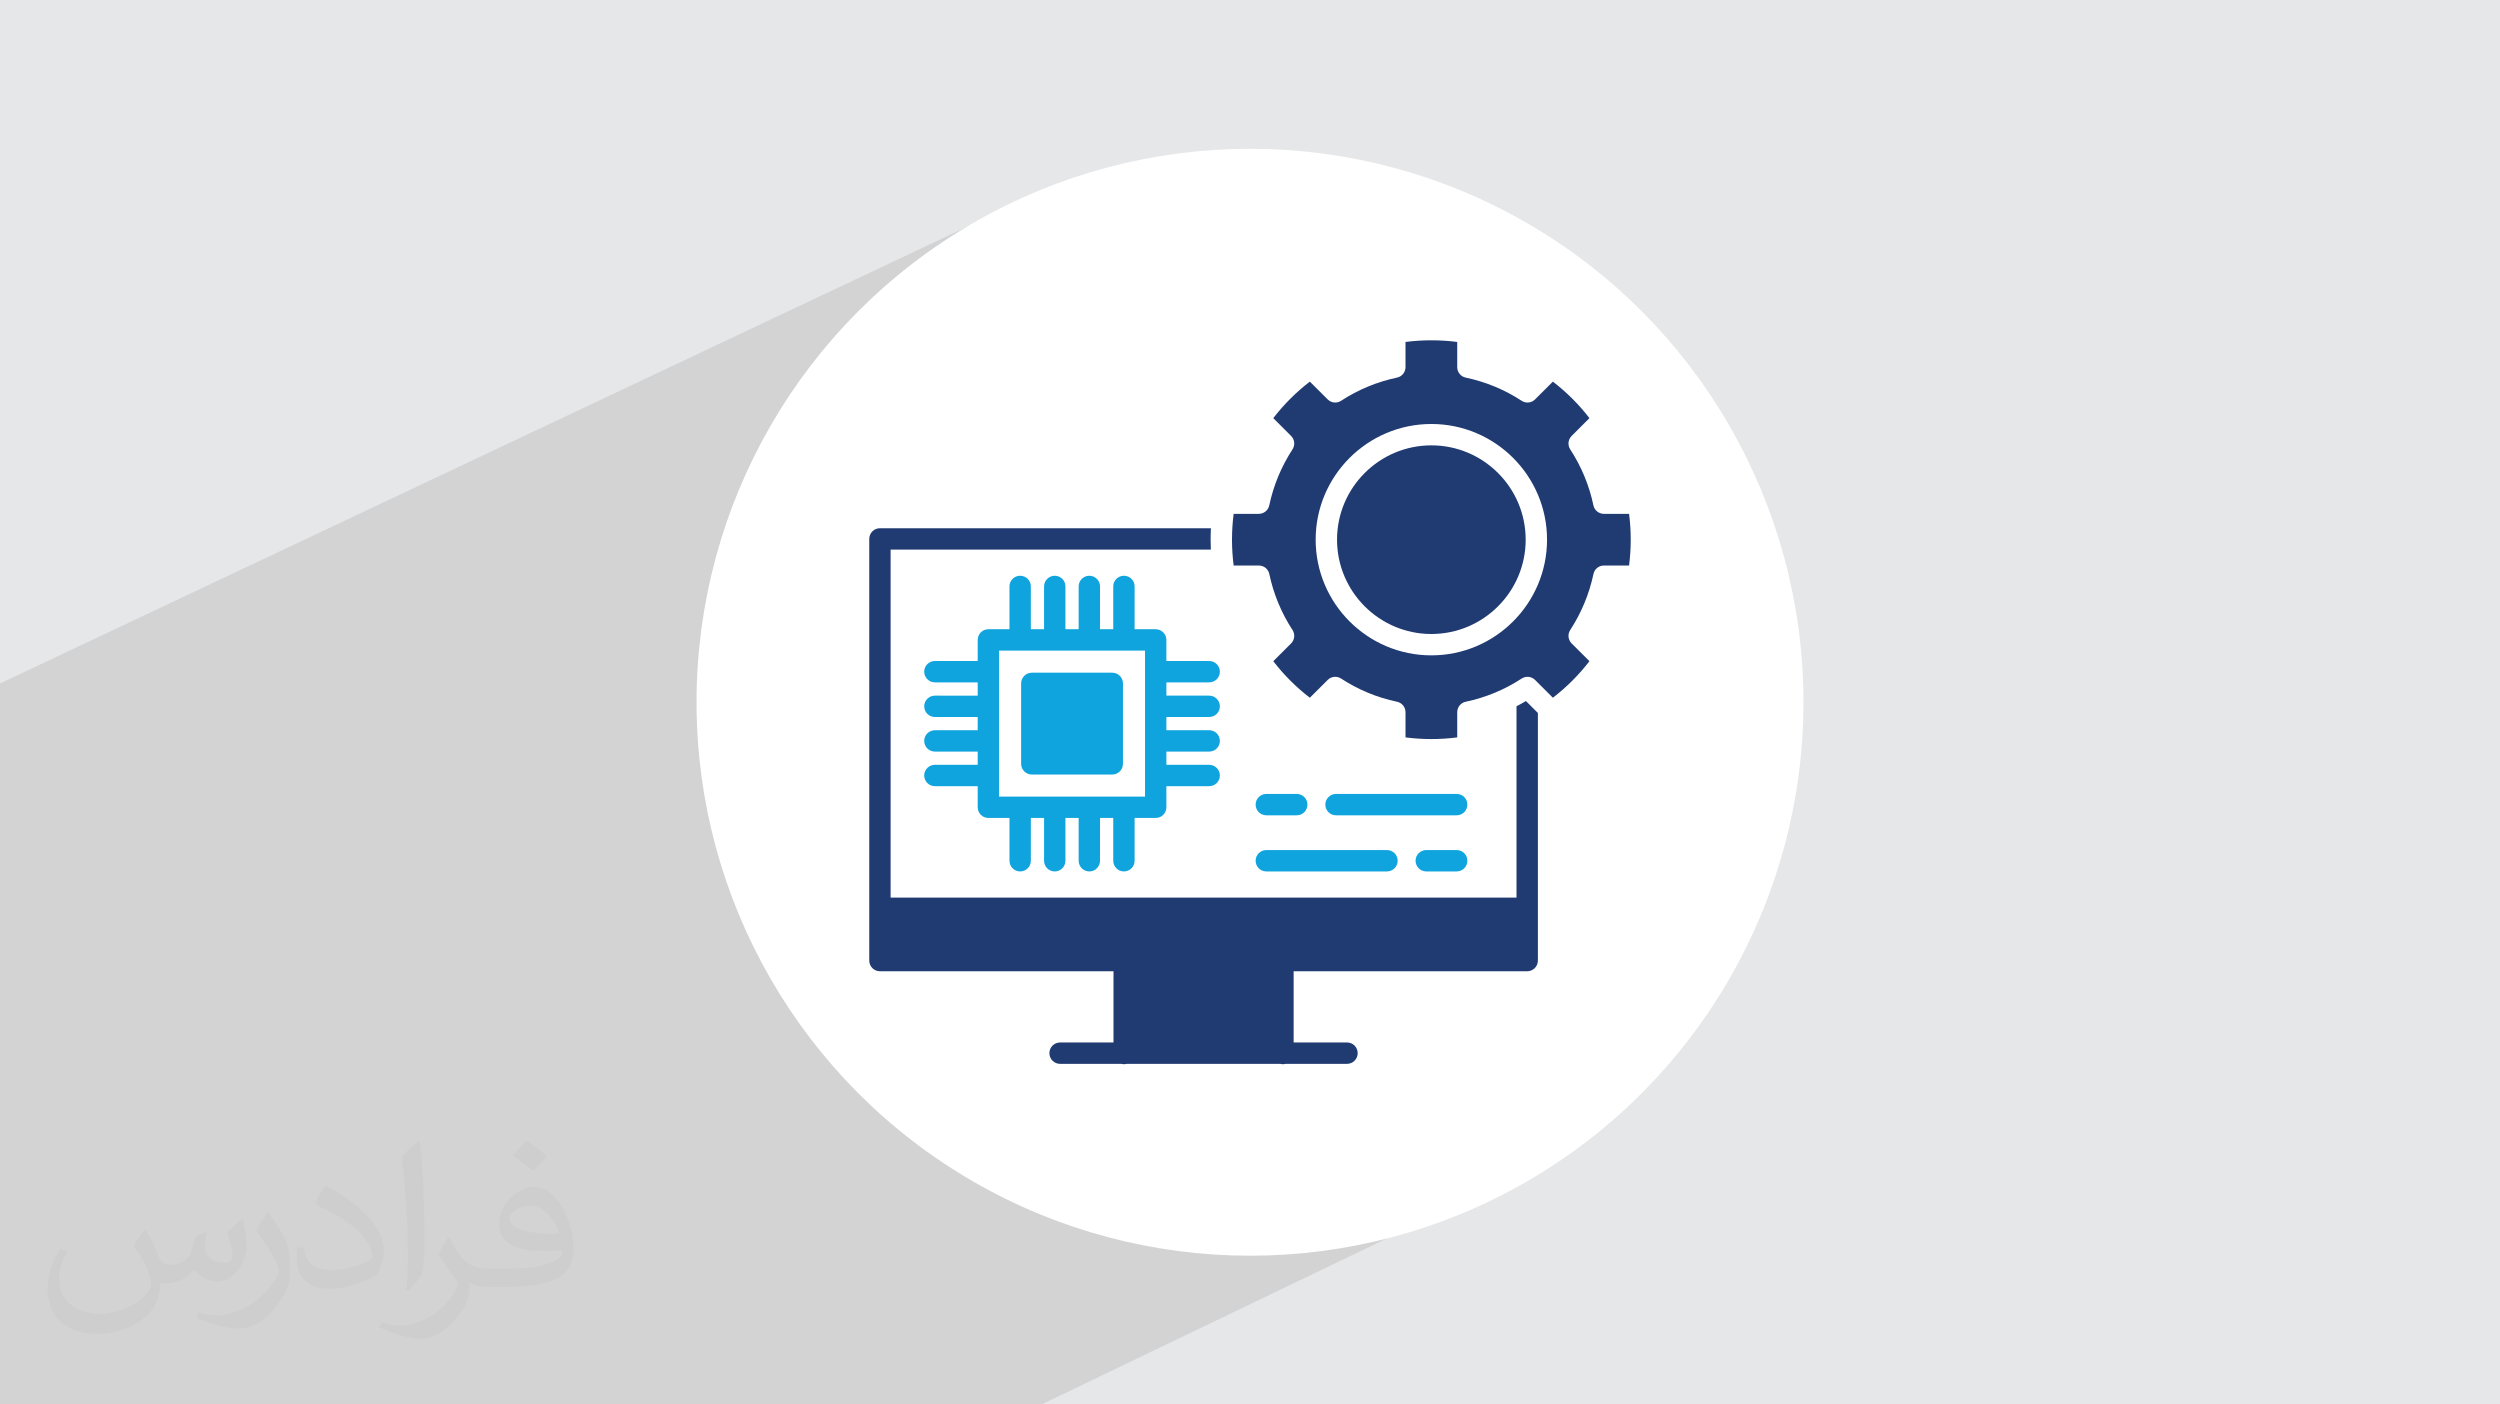 <?xml version="1.0" encoding="UTF-8"?>
<!DOCTYPE svg PUBLIC "-//W3C//DTD SVG 1.0//EN" "http://www.w3.org/TR/2001/REC-SVG-20010904/DTD/svg10.dtd">
<!-- Creator: CorelDRAW -->
<svg xmlns="http://www.w3.org/2000/svg" xml:space="preserve" width="94.192mm" height="52.917mm" version="1.0" style="shape-rendering:geometricPrecision; text-rendering:geometricPrecision; image-rendering:optimizeQuality; fill-rule:evenodd; clip-rule:evenodd"
viewBox="0 0 9404.92 5283.66"
 xmlns:xlink="http://www.w3.org/1999/xlink"
 xmlns:xodm="http://www.corel.com/coreldraw/odm/2003"
 enable-background="new 0 0 512 512">
 <defs>
  <style type="text/css">
   <![CDATA[
    .fil3 {fill:white}
    .fil4 {fill:#10A4DE;fill-rule:nonzero}
    .fil5 {fill:#203B72;fill-rule:nonzero}
    .fil2 {fill:#373435;fill-opacity:0.031}
    .fil1 {fill:#2B2A29;fill-opacity:0.102}
    .fil0 {fill:#E6E7E8}
   ]]>
  </style>
 </defs>
 <g id="Layer_x0020_1">
  <polygon class="fil0" points="-0,0 9404.92,0 9404.92,5283.66 -0,5283.66 "/>
  <polygon class="fil1" points="5558.94,3570.18 5957.14,4303.57 3917.97,5283.66 -0,5283.66 -0,2571.17 4007.12,678.67 "/>
  <path class="fil2" d="M548.54 4627.69c17.95,27.21 29.6,53.36 40.96,82.43 8.45,16.91 12.93,48.09 52.57,48.09 11.61,0 28.28,-3.42 43.06,-11.61 16.63,-8.73 29.32,-21.94 35.94,-42l15.85 -53.36 38.57 -19.02 2.64 2.64c-5.27,20.09 -6.59,39.36 -6.59,54.43 0,44.63 38.57,61.56 69.22,61.56 17.95,0 34.09,-8.73 34.09,-25.11 0,-21.13 -8.98,-57.06 -20.62,-89.29 17.95,-17.95 35.94,-35.94 56.53,-50.47l3.17 1.6c8.98,38.04 14,75.56 14,100.66 0,24.57 -10.83,51.79 -19.81,69.49 -18.49,34.87 -51.25,62.62 -90.87,62.62 -30.1,0 -63.65,-15.07 -86.66,-43.06l-1.32 0c-21.66,26.96 -55.22,51.25 -108.86,51.25l-16.63 0c-2.64,35.41 -10.29,60.49 -21.94,82.95 -31.95,62.34 -126.81,106.47 -216.1,106.47 -124.17,0 -186.51,-71.59 -186.51,-166.96 0,-58.91 19.27,-113.6 48.88,-152.42l24.29 10.04c-18.49,35.41 -30.91,68.68 -30.91,101.45 0,89.29 72.66,131.83 156.4,131.83 77.68,0 173.83,-49.41 191.28,-106.72 -6.59,-62.62 -30.1,-91.93 -66.04,-148.99 10.83,-19.02 24.83,-38.04 42.28,-58.38l3.17 0 0 0 0 0 -0.02 -0.09zm1432.13 -336.04c26.15,16.39 51.79,35.66 76.87,57.85 -14,19.81 -31.45,37.79 -53.11,53.64 -25.11,-20.34 -50.19,-37.79 -75.84,-56.27 17.42,-19.55 34.62,-38.29 52.04,-55.22l0 0 0 0 0 0 0 0 0 0 0.03 0zm13.47 244.11c-42.28,0 -76.87,27.75 -76.87,48.34 0,44.13 84.53,57.85 185.72,57.31 -12.68,-51.79 -57.06,-105.68 -108.86,-105.68l0.01 0.03zm-94.86 236.19c54.96,0 103.04,-1.6 139.74,-10.83 40.96,-10.29 75.56,-30.91 75.56,-45.17 0,-3.7 0,-8.19 -1.32,-11.89 -22.98,2.11 -49.41,2.11 -72.38,2.11 -74.49,0 -131.55,-16.91 -154.02,-58.66 -5.55,-11.61 -9.51,-24.57 -9.51,-39.36 0,-40.43 17.42,-79.79 48.09,-107 25.61,-22.45 53.89,-36.44 82.67,-36.44 52.04,0 93.51,41.75 122.57,107.54 15.85,35.94 26.68,77.4 26.68,129.72 0,34.87 -9.51,64.19 -31.17,85.85 -40.43,39.11 -114.92,53.89 -229.04,53.89l-51.79 0 0 0 -13.47 0c-28.28,0 -48.62,-5.02 -64.72,-17.42l-2.64 0c0.79,6.59 1.32,12.93 1.32,19.02 0,25.61 -8.45,58.38 -25.61,84.53 -50.72,75.3 -105.68,108.04 -153.24,108.04 -48.09,0 -107,-18.49 -160.11,-42.54l9.51 -18.49c17.17,7.13 40.96,11.89 73.7,11.89 85.85,0 198.66,-82.43 212.66,-163 -3.17,-6.59 -8.98,-15.32 -17.17,-24.57 -25.11,-29.85 -40.96,-54.68 -55.75,-80.83 12.68,-25.11 24.29,-45.17 35.13,-63.4l4.49 -0.53c36.72,74.77 69.99,117.55 144.23,117.55l11.61 0 0 0 53.89 0 0 0 0 0 0 0 0 0 0 0 0.09 0.01zm-371.98 79c6.34,-34.34 6.87,-72.91 6.87,-108.86l0 -53.36c0,-99.6 -12.68,-244.36 -22.98,-338.68 17.95,-19.27 43.06,-42 62.87,-57.31l5.81 1.6c13.47,118.62 16.63,256 16.63,383.06 0,33.3 -1.32,65.79 -4.49,89.55 -1.85,30.1 -19.27,52.83 -56.53,87.7l-8.19 -3.7zm-382.8 -157.19c1.85,46.77 24.83,83.49 105.15,83.49 49.93,0 92.19,-12.93 138.96,-35.13 8.45,-3.7 12.93,-8.73 12.93,-12.93 0,-29.32 -22.45,-68.15 -60.23,-103.55 -36.72,-33.3 -85.34,-62.62 -130.76,-82.18 -15.6,-6.59 -20.62,-13.47 -20.62,-20.09 0,-13.47 17.95,-41.75 32.77,-62.09l5.02 -0.53c52.04,27.21 110.17,67.64 153.24,112.53 39.11,41.47 63.4,83.49 63.4,129.19 0,33.81 -10.29,65.51 -26.96,95.11 -57.06,28.79 -117.83,50.72 -178.06,50.72 -73.17,0 -123.1,-34.34 -123.1,-114.92 0,-8.73 0,-22.19 3.17,-39.64l25.11 0 0 0 0 0 0 0 0 0 0 0 -0.02 0zm-132.37 -132.9l45.45 73.45c16.63,27.21 32.23,56.81 32.23,103.55l0 59.7c0,48.34 -30.91,100.13 -80.83,151.38 -39.11,34.62 -73.7,49.41 -105.68,49.41 -47.55,0 -101.98,-14.79 -164.85,-41.75l7.13 -18.49c19.81,5.27 42.79,9.77 71.06,9.77 90.36,-0.53 182.8,-66.57 225.08,-147.15 5.02,-9.26 6.87,-17.95 6.87,-24.04 0,-9.26 -5.02,-19.55 -8.98,-28.79 -22.98,-43.31 -48.62,-82.95 -76.87,-119.68 14.79,-23.25 29.6,-45.7 45.7,-67.9l3.7 0.53 0 0 0 0 0 0 0 0 0 0 -0.02 0.01z"/>
  <circle class="fil3" cx="4702.46" cy="2641.83" r="2082.1"/>
  <g id="_3131338425904">
   <g>
    <path class="fil4" d="M4387.88 2486.65l0 -79.31c0,-22.21 -18,-40.21 -40.21,-40.21l-79.3 0 0 -161.03c0,-22.2 -17.99,-40.19 -40.2,-40.19 -22.2,0 -40.2,17.99 -40.2,40.19l0 161.03 -49.72 0 0 -161.03c0,-22.2 -18,-40.19 -40.2,-40.19 -22.21,0 -40.2,17.99 -40.2,40.19l0 161.03 -49.73 0 0 -161.03c0,-22.2 -17.99,-40.19 -40.19,-40.19 -22.21,0 -40.2,17.99 -40.2,40.19l0 161.03 -49.73 0 0 -161.03c0,-22.2 -17.99,-40.19 -40.2,-40.19 -22.2,0 -40.19,17.99 -40.19,40.19l0 161.03 -79.3 0c-22.21,0 -40.22,18.01 -40.22,40.21l0 79.31 -161.01 0c-22.21,0 -40.2,17.99 -40.2,40.19 0,22.21 17.99,40.2 40.2,40.2l161.02 0 0 49.9 -161.02 -0.01c-22.21,0 -40.2,18 -40.2,40.2 0,22.2 17.99,40.2 40.2,40.2l161.02 -0.01 0 49.73 -161.02 0c-22.21,0 -40.2,17.99 -40.2,40.2 0,22.2 17.99,40.19 40.2,40.19l161.02 0 0 49.73 -161.02 0c-22.21,0 -40.2,17.99 -40.2,40.19 0,22.21 17.99,40.2 40.2,40.2l161.02 0 0 79.32c0,22.21 18,40.21 40.21,40.21l79.32 0 0 161.02c0,22.21 17.99,40.2 40.19,40.2 22.21,0 40.2,-17.99 40.2,-40.2l0 -161.02 49.73 0 0 161.02c0,22.21 17.99,40.2 40.2,40.2 22.2,0 40.19,-17.99 40.19,-40.2l0 -161.02 49.73 0 0 161.02c0,22.21 17.99,40.2 40.2,40.2 22.2,0 40.19,-17.99 40.19,-40.2l0 -161.02 49.73 0 0 161.02c0,22.21 18,40.2 40.2,40.2 22.2,0 40.2,-17.99 40.2,-40.2l0 -161.02 79.3 0c22.21,0 40.21,-18 40.21,-40.21l0 -79.32 161.03 0c22.21,0 40.2,-17.99 40.2,-40.2 0,-22.2 -17.99,-40.19 -40.2,-40.19l-161.03 0 0 -49.73 161.03 0c22.21,0 40.2,-17.99 40.2,-40.19 0,-22.21 -17.99,-40.2 -40.2,-40.2l-161.03 0 0 -49.72 161.03 -0.01c22.21,0 40.2,-17.99 40.2,-40.19 0,-22.21 -17.99,-40.2 -40.2,-40.2l-161.03 0 0 -49.89 161.03 0c22.21,0 40.2,-17.99 40.2,-40.2 0,-22.2 -17.99,-40.19 -40.2,-40.19l-161.05 0zm-80.36 39.91c0,0.1 -0.01,0.19 -0.01,0.28 0,0.1 0.01,0.19 0.01,0.28l0 129.73c0,0.1 -0.01,0.19 -0.01,0.28 0,0.1 0.01,0.19 0.01,0.28l0 129.57c0,0.09 -0.01,0.18 -0.01,0.28 0,0.09 0.01,0.18 0.01,0.28l0 129.56c0,0.09 -0.01,0.18 -0.01,0.28 0,0.09 0.01,0.18 0.01,0.28l0 79.03 -549.01 0 0 -549.19 78.8 0c0.17,0 0.33,0.03 0.5,0.03 0.17,0 0.33,-0.02 0.5,-0.03l129.12 0c0.17,0 0.33,0.03 0.5,0.03 0.16,0 0.33,-0.02 0.5,-0.03l129.12 0c0.16,0 0.33,0.03 0.49,0.03 0.17,0 0.34,-0.02 0.5,-0.03l129.12 0c0.17,0 0.33,0.03 0.5,0.03 0.17,0 0.33,-0.02 0.5,-0.03l78.84 0 0 79.05 0.01 0z"/>
    <path class="fil5" d="M5705.07 2656.82l0 719.8 -2354.59 0 0 -1309.02 1204.73 0c-0.58,-12.49 -0.86,-24.96 -0.86,-37.45 0,-14.32 0.35,-28.65 1.15,-42.96l-1245.22 0c-22.15,0 -40.15,18 -40.15,40.21l0 1586.23c0,22.21 18,40.21 40.15,40.21l878.68 0 0 267.89 -200.99 0c-22.21,0 -40.15,18 -40.15,40.2 0,22.21 17.94,40.22 40.15,40.22l231.07 0c3.23,0.86 6.62,1.32 10.12,1.32 3.5,0 6.9,-0.46 10.12,-1.32l577.03 0c3.23,0.86 6.62,1.32 10.12,1.32 3.51,0 6.9,-0.46 10.12,-1.32l230.9 0c22.21,0 40.15,-18.01 40.15,-40.22 0,-22.2 -17.94,-40.2 -40.15,-40.2l-200.82 0 0 -267.89 878.62 0c22.21,0 40.22,-18 40.22,-40.21l0 -931.49 -44.93 -44.87c-11.67,6.9 -23.52,13.41 -35.49,19.56z"/>
    <path class="fil4" d="M4763.83 3278.31l453.96 0c22.21,0 40.2,-17.99 40.2,-40.2 0,-22.2 -17.99,-40.19 -40.2,-40.19l-453.96 0c-22.2,0 -40.19,17.99 -40.19,40.19 0,22.21 17.99,40.2 40.19,40.2z"/>
    <path class="fil4" d="M4184.31 2530.67l-302.63 0c-22.21,0 -40.22,18 -40.22,40.21l0 302.63c0,22.21 18.01,40.22 40.22,40.22l302.63 -0.01c22.21,0 40.21,-18 40.21,-40.21l0 -302.63c0,-22.21 -18,-40.21 -40.21,-40.21l0 0z"/>
    <path class="fil5" d="M5384.78 1675.39c-195.69,0 -354.92,159.18 -354.92,354.75 0,195.7 159.23,354.93 354.92,354.93 195.58,0 354.75,-159.23 354.75,-354.93 0,-195.57 -159.17,-354.75 -354.75,-354.75z"/>
    <path class="fil5" d="M6128.5 1933.05l-94.74 0c-19.04,0 -35.44,-13.29 -39.35,-31.93 -15.88,-75.24 -45.21,-146.11 -87.33,-210.71 -10.35,-15.93 -8.17,-36.93 5.29,-50.33l67.08 -67.08c-39.69,-51.54 -85.83,-97.55 -137.54,-137.36l-67.08 66.9c-13.46,13.46 -34.45,15.65 -50.38,5.23 -64.37,-42.05 -135.19,-71.38 -210.54,-87.26 -18.58,-3.91 -31.87,-20.31 -31.87,-39.35l0 -94.75c-64.31,-8.29 -130.24,-8.29 -194.55,0l0 94.75c0,19.04 -13.29,35.44 -31.93,39.35 -75.3,15.88 -146.11,45.21 -210.48,87.26 -15.93,10.41 -36.93,8.23 -50.39,-5.23l-67.07 -66.9c-51.77,39.8 -97.85,85.82 -137.54,137.36l67.08 67.08c13.4,13.4 15.59,34.4 5.23,50.33 -42.22,64.83 -71.61,135.76 -87.44,210.71 -3.9,18.64 -20.36,31.93 -39.34,31.93l-94.64 0c-4.02,31.11 -6.1,62.75 -6.21,94.34l0 2.77c0,32.55 2.07,65.11 6.21,97.27l94.8 0c18.99,0 35.44,13.28 39.35,31.92 15.83,75.25 45.22,146.11 87.27,210.71 10.41,15.94 8.17,36.93 -5.29,50.39l-67.01 66.9c39.63,51.6 85.76,97.68 137.53,137.48l67.08 -66.9c13.46,-13.46 34.45,-15.65 50.39,-5.24 64.36,42.06 135.18,71.39 210.48,87.27 18.63,3.91 31.92,20.31 31.92,39.34l0 94.75c64.25,8.34 130.23,8.34 194.55,0l0 -94.75c0,-19.03 13.29,-35.43 31.87,-39.34 75.36,-15.88 146.17,-45.21 210.54,-87.27 15.94,-10.4 36.93,-8.23 50.39,5.24l67.07 66.9c51.77,-39.87 97.85,-85.88 137.54,-137.48l-67.07 -66.9c-13.46,-13.46 -15.65,-34.46 -5.29,-50.39 42,-64.48 71.44,-135.41 87.5,-210.82 3.96,-18.52 20.36,-31.81 39.35,-31.81l94.57 0c4.14,-32.16 6.27,-64.72 6.27,-97.27 -0.01,-32.57 -2.13,-65.07 -6.28,-97.1zm-743.72 532.38c-240.05,0 -435.29,-195.24 -435.29,-435.29 0,-239.94 195.24,-435.11 435.29,-435.11 239.94,0 435.11,195.18 435.11,435.11 0,240.05 -195.17,435.29 -435.11,435.29z"/>
    <g>
     <path class="fil4" d="M5479.99 3197.92l-114.47 0c-22.21,0 -40.2,17.99 -40.2,40.19 0,22.21 17.99,40.2 40.2,40.2l114.47 0c22.2,0 40.2,-17.99 40.2,-40.2 0,-22.2 -18,-40.19 -40.2,-40.19z"/>
     <path class="fil4" d="M4763.83 3067.14l114.48 0c22.2,0 40.19,-17.99 40.19,-40.2 0,-22.2 -17.99,-40.19 -40.19,-40.19l-114.48 0c-22.2,0 -40.19,17.99 -40.19,40.2 0,22.2 17.99,40.19 40.19,40.19l0 0z"/>
     <path class="fil4" d="M5479.99 2986.75l-453.96 0c-22.2,0 -40.19,18 -40.19,40.2 0,22.2 17.99,40.2 40.19,40.2l453.96 -0.01c22.2,0 40.2,-17.99 40.2,-40.19 0,-22.21 -18,-40.2 -40.2,-40.2l0 0z"/>
    </g>
   </g>
  </g>
 </g>
</svg>
